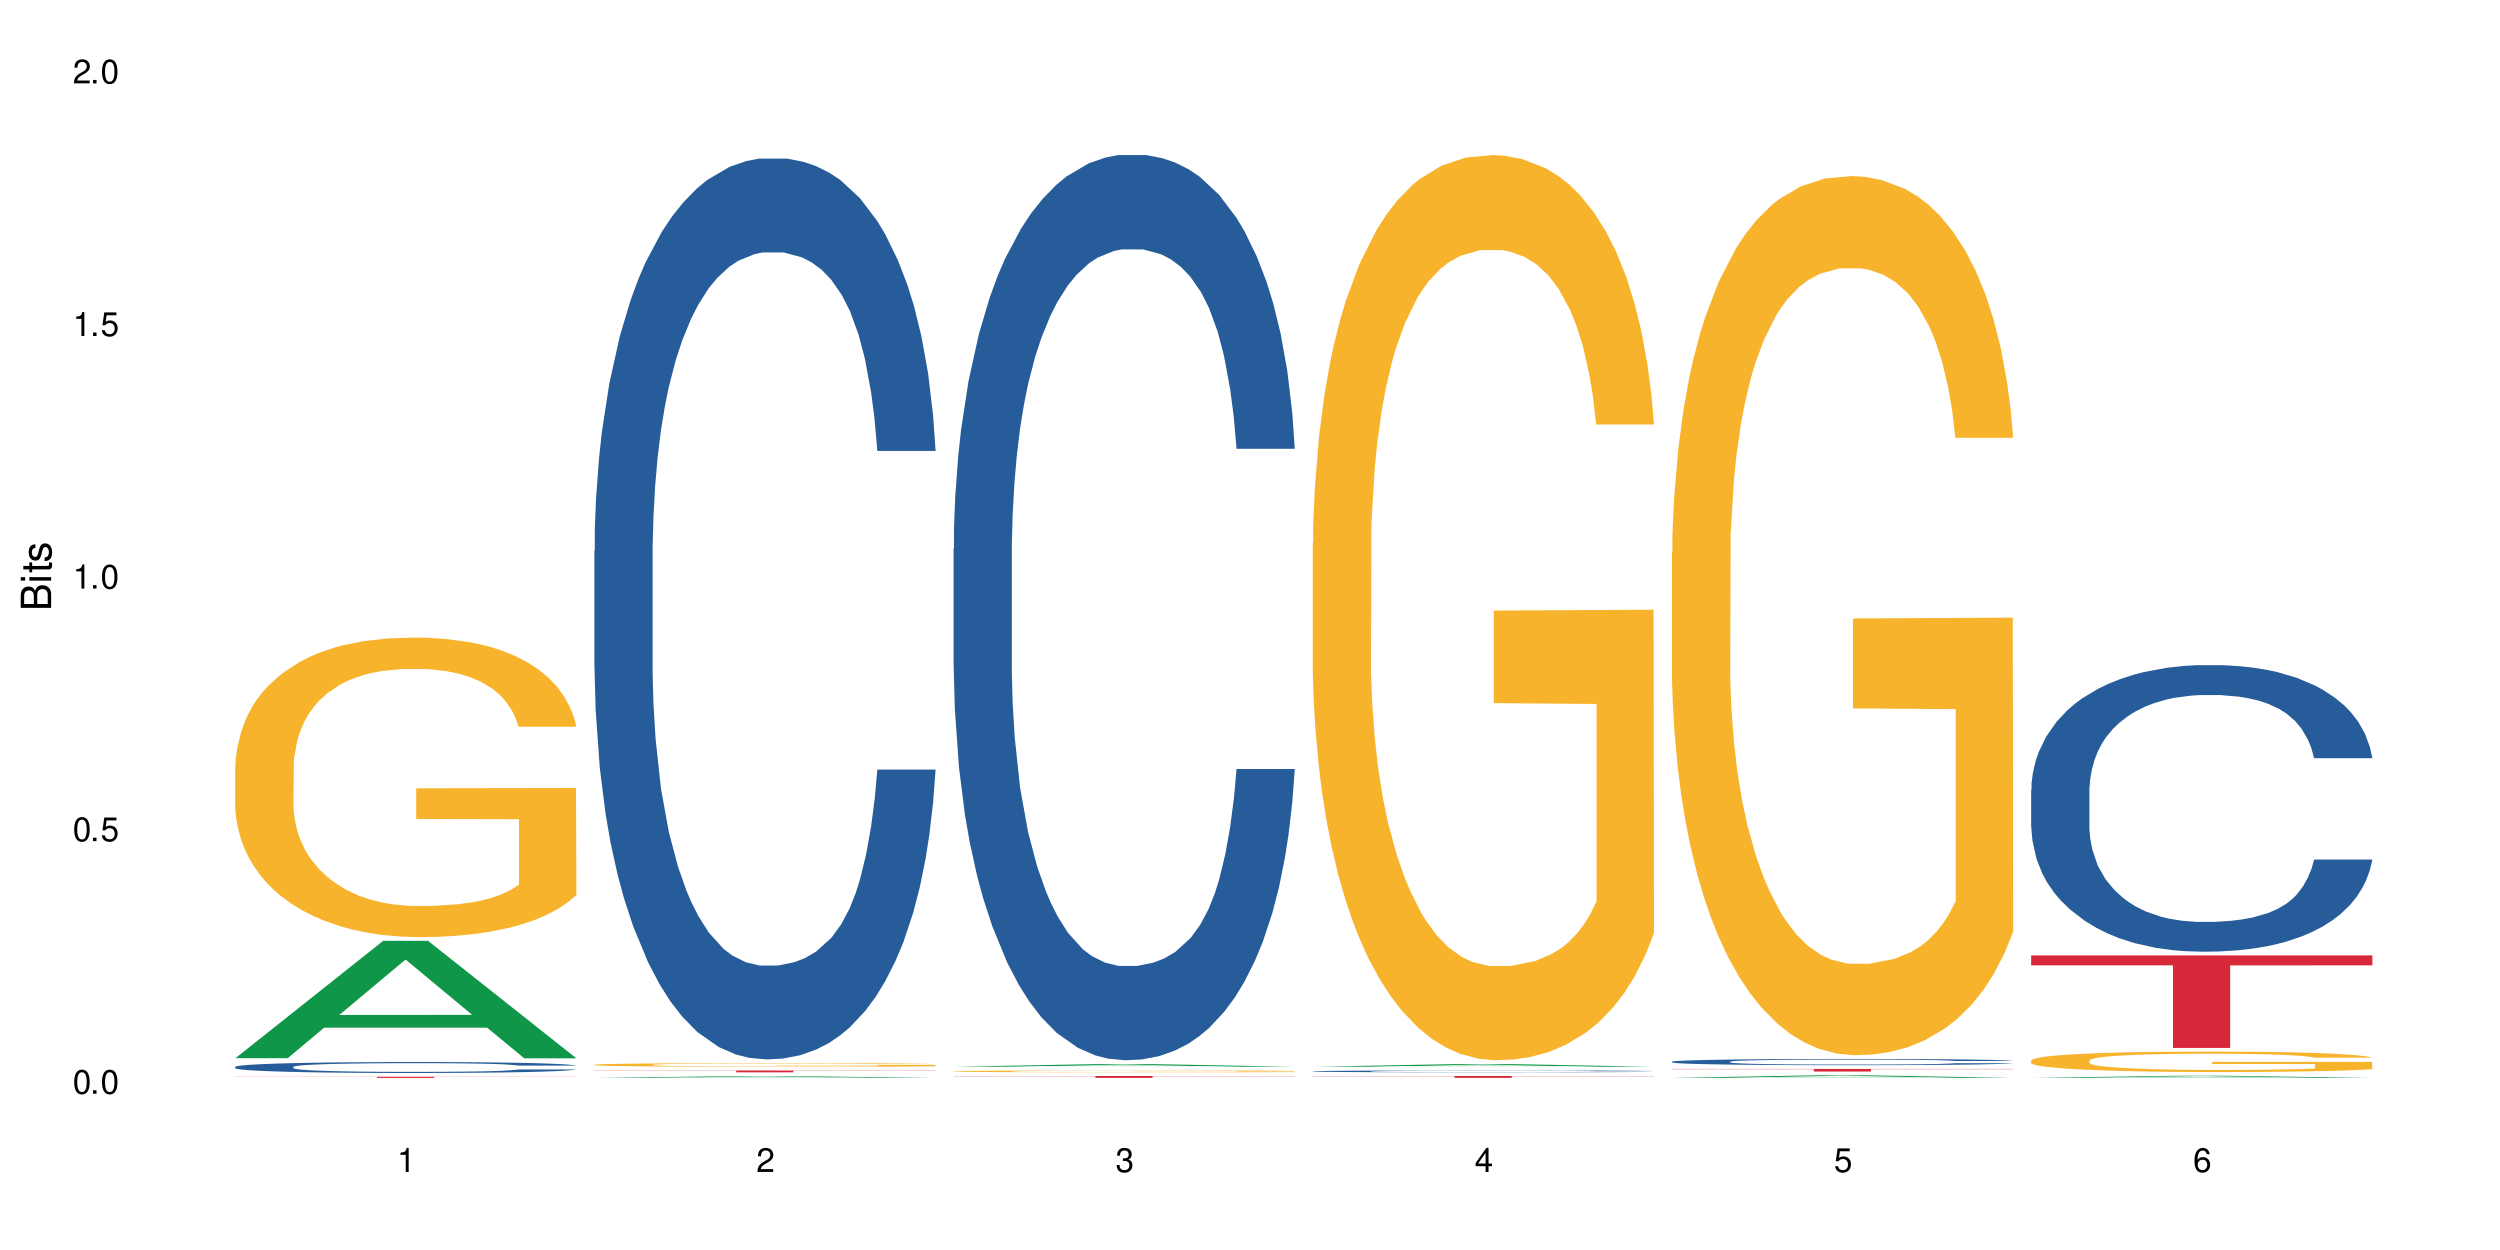 <?xml version="1.0" encoding="UTF-8"?>
<svg xmlns="http://www.w3.org/2000/svg" xmlns:xlink="http://www.w3.org/1999/xlink" width="720" height="360" viewBox="0 0 720 360">
<defs>
<g>
<g id="glyph-0-0">
</g>
<g id="glyph-0-1">
<path d="M 2.641 -6.938 C 2 -6.938 1.422 -6.656 1.078 -6.172 C 0.641 -5.562 0.406 -4.641 0.406 -3.359 C 0.406 -1.016 1.188 0.219 2.641 0.219 C 4.078 0.219 4.859 -1.016 4.859 -3.297 C 4.859 -4.641 4.656 -5.547 4.203 -6.172 C 3.844 -6.656 3.281 -6.938 2.641 -6.938 Z M 2.641 -6.188 C 3.547 -6.188 4 -5.25 4 -3.375 C 4 -1.406 3.562 -0.484 2.625 -0.484 C 1.734 -0.484 1.281 -1.438 1.281 -3.344 C 1.281 -5.25 1.734 -6.188 2.641 -6.188 Z M 2.641 -6.188 "/>
</g>
<g id="glyph-0-2">
<path d="M 1.828 -1 L 0.828 -1 L 0.828 0 L 1.828 0 Z M 1.828 -1 "/>
</g>
<g id="glyph-0-3">
<path d="M 4.562 -6.797 L 1.062 -6.797 L 0.547 -3.094 L 1.328 -3.094 C 1.719 -3.562 2.047 -3.734 2.578 -3.734 C 3.484 -3.734 4.062 -3.109 4.062 -2.094 C 4.062 -1.125 3.484 -0.531 2.578 -0.531 C 1.828 -0.531 1.375 -0.906 1.188 -1.672 L 0.328 -1.672 C 0.453 -1.109 0.547 -0.844 0.75 -0.594 C 1.125 -0.078 1.828 0.219 2.594 0.219 C 3.969 0.219 4.922 -0.781 4.922 -2.219 C 4.922 -3.562 4.031 -4.484 2.719 -4.484 C 2.25 -4.484 1.859 -4.359 1.469 -4.062 L 1.734 -5.969 L 4.562 -5.969 Z M 4.562 -6.797 "/>
</g>
<g id="glyph-0-4">
<path d="M 2.484 -4.938 L 2.484 0 L 3.328 0 L 3.328 -6.938 L 2.766 -6.938 C 2.469 -5.875 2.281 -5.734 0.984 -5.562 L 0.984 -4.938 Z M 2.484 -4.938 "/>
</g>
<g id="glyph-0-5">
<path d="M 4.859 -0.828 L 1.281 -0.828 C 1.359 -1.406 1.672 -1.781 2.5 -2.281 L 3.469 -2.828 C 4.406 -3.344 4.906 -4.062 4.906 -4.906 C 4.906 -5.484 4.672 -6.031 4.266 -6.406 C 3.859 -6.766 3.375 -6.938 2.719 -6.938 C 1.859 -6.938 1.219 -6.625 0.844 -6.031 C 0.609 -5.672 0.5 -5.234 0.484 -4.531 L 1.328 -4.531 C 1.359 -5.016 1.406 -5.281 1.531 -5.516 C 1.75 -5.938 2.188 -6.203 2.703 -6.203 C 3.469 -6.203 4.031 -5.641 4.031 -4.891 C 4.031 -4.344 3.719 -3.859 3.125 -3.516 L 2.234 -3 C 0.812 -2.172 0.406 -1.531 0.328 -0.016 L 4.859 -0.016 Z M 4.859 -0.828 "/>
</g>
<g id="glyph-0-6">
<path d="M 2.125 -3.188 L 2.578 -3.188 C 3.5 -3.188 3.984 -2.766 3.984 -1.922 C 3.984 -1.062 3.469 -0.531 2.594 -0.531 C 1.656 -0.531 1.203 -1 1.156 -2.016 L 0.312 -2.016 C 0.344 -1.453 0.438 -1.094 0.609 -0.781 C 0.953 -0.109 1.625 0.219 2.547 0.219 C 3.953 0.219 4.859 -0.625 4.859 -1.938 C 4.859 -2.828 4.516 -3.297 3.703 -3.594 C 4.344 -3.844 4.656 -4.328 4.656 -5.031 C 4.656 -6.219 3.875 -6.938 2.578 -6.938 C 1.203 -6.938 0.484 -6.172 0.453 -4.703 L 1.297 -4.703 C 1.312 -5.125 1.344 -5.359 1.453 -5.578 C 1.641 -5.969 2.062 -6.203 2.594 -6.203 C 3.344 -6.203 3.797 -5.75 3.797 -5 C 3.797 -4.516 3.609 -4.219 3.25 -4.047 C 3.016 -3.953 2.703 -3.922 2.125 -3.906 Z M 2.125 -3.188 "/>
</g>
<g id="glyph-0-7">
<path d="M 3.141 -1.672 L 3.141 0 L 3.984 0 L 3.984 -1.672 L 4.984 -1.672 L 4.984 -2.438 L 3.984 -2.438 L 3.984 -6.938 L 3.359 -6.938 L 0.266 -2.578 L 0.266 -1.672 Z M 3.141 -2.438 L 1 -2.438 L 3.141 -5.5 Z M 3.141 -2.438 "/>
</g>
<g id="glyph-0-8">
<path d="M 4.781 -5.125 C 4.609 -6.266 3.891 -6.938 2.844 -6.938 C 2.094 -6.938 1.422 -6.578 1.031 -5.953 C 0.594 -5.266 0.406 -4.422 0.406 -3.172 C 0.406 -2 0.578 -1.25 0.984 -0.641 C 1.359 -0.078 1.953 0.219 2.703 0.219 C 3.984 0.219 4.922 -0.75 4.922 -2.094 C 4.922 -3.375 4.062 -4.281 2.844 -4.281 C 2.172 -4.281 1.641 -4.031 1.281 -3.516 C 1.281 -5.234 1.828 -6.188 2.797 -6.188 C 3.391 -6.188 3.797 -5.797 3.938 -5.125 Z M 2.734 -3.531 C 3.547 -3.531 4.062 -2.953 4.062 -2.031 C 4.062 -1.156 3.484 -0.531 2.703 -0.531 C 1.922 -0.531 1.328 -1.188 1.328 -2.078 C 1.328 -2.938 1.906 -3.531 2.734 -3.531 Z M 2.734 -3.531 "/>
</g>
<g id="glyph-1-0">
</g>
<g id="glyph-1-1">
<path d="M 0 -0.953 L 0 -4.891 C 0 -5.719 -0.234 -6.344 -0.734 -6.797 C -1.188 -7.234 -1.812 -7.469 -2.5 -7.469 C -3.547 -7.469 -4.188 -7 -4.625 -5.875 C -4.984 -6.688 -5.625 -7.094 -6.531 -7.094 C -7.172 -7.094 -7.734 -6.859 -8.141 -6.391 C -8.562 -5.922 -8.75 -5.344 -8.75 -4.5 L -8.75 -0.953 Z M -4.984 -2.062 L -7.766 -2.062 L -7.766 -4.219 C -7.766 -4.844 -7.688 -5.203 -7.453 -5.5 C -7.219 -5.812 -6.859 -5.969 -6.375 -5.969 C -5.891 -5.969 -5.531 -5.812 -5.297 -5.5 C -5.062 -5.203 -4.984 -4.844 -4.984 -4.219 Z M -0.984 -2.062 L -4 -2.062 L -4 -4.781 C -4 -5.766 -3.438 -6.359 -2.484 -6.359 C -1.547 -6.359 -0.984 -5.766 -0.984 -4.781 Z M -0.984 -2.062 "/>
</g>
<g id="glyph-1-2">
<path d="M -6.281 -1.797 L -6.281 -0.797 L 0 -0.797 L 0 -1.797 Z M -8.75 -1.797 L -8.75 -0.797 L -7.484 -0.797 L -7.484 -1.797 Z M -8.75 -1.797 "/>
</g>
<g id="glyph-1-3">
<path d="M -6.281 -3.047 L -6.281 -2.016 L -8.016 -2.016 L -8.016 -1.016 L -6.281 -1.016 L -6.281 -0.172 L -5.469 -0.172 L -5.469 -1.016 L -0.719 -1.016 C -0.078 -1.016 0.281 -1.453 0.281 -2.234 C 0.281 -2.5 0.25 -2.719 0.188 -3.047 L -0.641 -3.047 C -0.609 -2.906 -0.594 -2.766 -0.594 -2.562 C -0.594 -2.141 -0.719 -2.016 -1.156 -2.016 L -5.469 -2.016 L -5.469 -3.047 Z M -6.281 -3.047 "/>
</g>
<g id="glyph-1-4">
<path d="M -4.531 -5.25 C -5.766 -5.25 -6.469 -4.422 -6.469 -2.969 C -6.469 -1.516 -5.719 -0.562 -4.547 -0.562 C -3.562 -0.562 -3.094 -1.062 -2.734 -2.562 L -2.516 -3.484 C -2.344 -4.188 -2.094 -4.469 -1.641 -4.469 C -1.047 -4.469 -0.641 -3.875 -0.641 -3 C -0.641 -2.453 -0.797 -2 -1.062 -1.75 C -1.25 -1.594 -1.422 -1.531 -1.875 -1.469 L -1.875 -0.406 C -0.422 -0.453 0.281 -1.266 0.281 -2.922 C 0.281 -4.5 -0.5 -5.516 -1.719 -5.516 C -2.656 -5.516 -3.172 -4.984 -3.469 -3.734 L -3.703 -2.766 C -3.891 -1.953 -4.156 -1.609 -4.594 -1.609 C -5.188 -1.609 -5.547 -2.125 -5.547 -2.938 C -5.547 -3.75 -5.203 -4.172 -4.531 -4.203 Z M -4.531 -5.25 "/>
</g>
</g>
</defs>
<rect x="-72" y="-36" width="864" height="432" fill="rgb(100%, 100%, 100%)" fill-opacity="1"/>
<path fill-rule="nonzero" fill="rgb(6.275%, 58.824%, 28.235%)" fill-opacity="1" d="M 67.73 304.77 L 67.836 304.738 L 110.359 270.957 L 123.273 270.957 L 166.008 304.801 L 150.992 304.801 L 140.281 295.969 L 93.352 295.969 L 82.852 304.77 L 67.73 304.77 L 97.863 292.312 L 135.977 292.281 L 116.973 276.488 L 116.766 276.457 L 116.555 276.551 L 97.758 292.281 L 97.863 292.312 Z M 67.73 304.77 "/>
<path fill-rule="nonzero" fill="rgb(14.51%, 36.078%, 60%)" fill-opacity="1" d="M 67.73 307.242 L 67.852 307.238 L 67.852 307.168 L 68.211 307.059 L 69.051 306.922 L 69.887 306.828 L 72.047 306.656 L 75.043 306.492 L 78.156 306.363 L 80.434 306.289 L 82.473 306.234 L 87.145 306.125 L 90.145 306.07 L 93.379 306.023 L 97.332 305.973 L 100.211 305.945 L 106.684 305.898 L 111.477 305.879 L 115.191 305.871 L 123.223 305.871 L 128.016 305.883 L 131.492 305.895 L 135.324 305.918 L 138.562 305.945 L 144.195 306.008 L 149.227 306.09 L 151.504 306.133 L 155.102 306.223 L 157.855 306.309 L 159.773 306.387 L 161.934 306.492 L 163.848 306.621 L 165.289 306.77 L 166.008 306.891 L 149.227 306.891 L 148.391 306.777 L 147.43 306.688 L 145.633 306.57 L 143.836 306.484 L 141.316 306.402 L 139.039 306.348 L 135.926 306.293 L 133.168 306.258 L 130.293 306.234 L 127.535 306.215 L 122.262 306.199 L 116.148 306.199 L 113.871 306.203 L 109.199 306.227 L 106.684 306.246 L 103.086 306.289 L 100.57 306.324 L 97.574 306.383 L 95.535 306.43 L 93.02 306.508 L 91.223 306.574 L 89.184 306.668 L 87.984 306.738 L 86.906 306.82 L 85.949 306.914 L 85.23 307.016 L 84.75 307.125 L 84.508 307.227 L 84.508 307.672 L 84.75 307.777 L 85.348 307.898 L 86.906 308.074 L 89.184 308.227 L 91.82 308.348 L 94.336 308.434 L 95.777 308.477 L 97.691 308.52 L 100.688 308.578 L 105.004 308.637 L 107.52 308.66 L 111.355 308.684 L 115.312 308.695 L 120.586 308.695 L 125.258 308.684 L 128.375 308.668 L 131.609 308.645 L 136.043 308.598 L 138.801 308.551 L 141.199 308.496 L 142.996 308.441 L 144.195 308.395 L 145.992 308.305 L 147.43 308.207 L 148.508 308.105 L 149.227 308.008 L 166.008 308.008 L 165.289 308.125 L 164.207 308.234 L 163.129 308.32 L 161.453 308.422 L 159.535 308.508 L 156.777 308.609 L 154.5 308.676 L 151.504 308.75 L 148.75 308.805 L 145.754 308.852 L 141.316 308.91 L 138.441 308.938 L 135.324 308.965 L 131.609 308.988 L 126.938 309.008 L 121.902 309.02 L 117.227 309.023 L 112.195 309.016 L 108.48 309.004 L 103.566 308.98 L 97.453 308.926 L 93.02 308.871 L 89.543 308.816 L 86.547 308.762 L 83.191 308.684 L 78.875 308.555 L 76.238 308.457 L 74.441 308.375 L 72.406 308.266 L 70.969 308.164 L 69.289 308.004 L 68.09 307.797 L 67.73 307.641 Z M 67.73 307.242 "/>
<path fill-rule="nonzero" fill="rgb(96.863%, 70.196%, 16.863%)" fill-opacity="1" d="M 67.73 220.566 L 67.852 220.488 L 67.852 218.914 L 68.332 215.367 L 69.527 210.48 L 71.086 206.465 L 72.766 203.312 L 73.844 201.656 L 75.641 199.293 L 77.199 197.559 L 81.152 194.016 L 86.188 190.703 L 88.945 189.285 L 92.059 187.945 L 96.496 186.449 L 98.531 185.898 L 104.766 184.637 L 111.836 183.852 L 119.625 183.613 L 123.223 183.691 L 128.133 184.008 L 134.848 184.875 L 138.68 185.664 L 141.676 186.449 L 144.793 187.473 L 148.629 189.051 L 152.223 190.941 L 155.102 192.832 L 157.977 195.195 L 160.375 197.719 L 162.41 200.477 L 164.207 203.785 L 165.289 206.543 L 166.008 209.301 L 149.348 209.301 L 148.391 206.543 L 147.309 204.414 L 145.512 201.812 L 143.715 199.922 L 141.918 198.426 L 138.562 196.379 L 135.684 195.117 L 132.09 194.016 L 128.613 193.305 L 124.66 192.832 L 122.262 192.676 L 115.91 192.676 L 110.156 193.227 L 106.801 193.855 L 104.406 194.488 L 101.047 195.668 L 99.012 196.613 L 97.812 197.246 L 94.219 199.688 L 91.82 201.895 L 90.504 203.391 L 88.824 205.754 L 87.625 207.883 L 86.309 211.031 L 85.59 213.398 L 84.629 218.754 L 84.508 232.938 L 84.871 235.93 L 85.59 239.16 L 86.547 241.996 L 87.984 244.992 L 89.422 247.277 L 91.941 250.352 L 94.098 252.398 L 95.777 253.738 L 99.012 255.867 L 100.328 256.574 L 103.445 257.992 L 106.684 259.098 L 110.637 260.043 L 113.633 260.516 L 118.426 260.906 L 124.539 260.906 L 131.73 260.434 L 136.285 259.805 L 139.398 259.176 L 141.438 258.621 L 143.953 257.758 L 145.754 256.969 L 147.43 256.102 L 149.469 254.762 L 149.469 235.93 L 119.863 235.852 L 119.863 227.027 L 165.887 226.949 L 166.008 257.758 L 163.488 259.883 L 160.375 261.934 L 157.379 263.508 L 154.262 264.848 L 149.828 266.344 L 146.23 267.289 L 140.719 268.395 L 135.684 269.102 L 130.41 269.574 L 125.738 269.812 L 120.223 269.891 L 115.312 269.734 L 110.039 269.262 L 105.844 268.629 L 102.008 267.84 L 98.172 266.816 L 93.379 265.164 L 90.262 263.824 L 87.027 262.168 L 83.789 260.199 L 80.914 258.07 L 78.996 256.418 L 77.078 254.527 L 75.043 252.16 L 73.125 249.484 L 71.688 247.039 L 70.367 244.281 L 69.41 241.684 L 68.449 238.137 L 67.969 235.301 L 67.73 232.859 Z M 67.73 220.566 "/>
<path fill-rule="nonzero" fill="rgb(83.922%, 15.686%, 22.353%)" fill-opacity="1" d="M 67.73 310.09 L 166.008 310.09 L 166.008 310.125 L 125.047 310.125 L 125.047 310.43 L 108.57 310.43 L 108.57 310.125 L 67.73 310.125 Z M 67.73 310.09 "/>
<path fill-rule="nonzero" fill="rgb(6.275%, 58.824%, 28.235%)" fill-opacity="1" d="M 171.18 310.43 L 171.285 310.43 L 213.809 309.902 L 226.723 309.902 L 269.453 310.43 L 254.441 310.43 L 243.73 310.293 L 196.797 310.293 L 186.297 310.43 L 171.18 310.43 L 201.312 310.234 L 239.426 310.234 L 220.422 309.988 L 220 309.988 L 201.207 310.234 L 201.312 310.234 Z M 171.18 310.43 "/>
<path fill-rule="nonzero" fill="rgb(14.51%, 36.078%, 60%)" fill-opacity="1" d="M 171.18 158.555 L 171.297 158.32 L 171.297 152.629 L 171.66 143.617 L 172.496 132.234 L 173.336 124.406 L 175.492 110.414 L 178.488 96.898 L 181.605 86.465 L 183.883 80.297 L 185.922 75.555 L 190.594 66.781 L 193.59 62.273 L 196.828 58.242 L 200.781 54.211 L 203.656 51.84 L 210.129 48.047 L 214.922 46.387 L 218.641 45.676 L 226.668 45.676 L 231.461 46.625 L 234.938 47.809 L 238.773 49.707 L 242.008 51.84 L 247.641 57.059 L 252.676 63.699 L 254.953 67.492 L 258.547 74.844 L 261.305 81.957 L 263.223 88.125 L 265.379 96.898 L 267.297 107.57 L 268.734 119.664 L 269.453 129.863 L 252.676 129.863 L 251.836 120.375 L 250.879 113.023 L 249.082 103.301 L 247.281 96.426 L 244.766 89.547 L 242.488 85.039 L 239.371 80.535 L 236.617 77.688 L 233.738 75.555 L 230.984 74.133 L 225.711 72.711 L 219.598 72.711 L 217.32 73.184 L 212.645 75.082 L 210.129 76.742 L 206.535 80.062 L 204.016 83.145 L 201.02 87.887 L 198.984 91.918 L 196.469 98.082 L 194.668 103.539 L 192.633 111.363 L 191.434 117.293 L 190.355 123.934 L 189.395 131.758 L 188.676 140.059 L 188.199 148.832 L 187.957 157.371 L 187.957 194.129 L 188.199 202.664 L 188.797 212.625 L 190.355 227.09 L 192.633 239.66 L 195.27 249.621 L 197.785 256.734 L 199.223 260.055 L 201.141 263.848 L 204.137 268.594 L 208.453 273.336 L 210.969 275.23 L 214.805 277.129 L 218.758 278.078 L 224.031 278.078 L 228.707 277.129 L 231.82 275.945 L 235.059 274.047 L 239.492 270.016 L 242.25 266.219 L 244.645 261.715 L 246.445 257.207 L 247.641 253.414 L 249.441 246.062 L 250.879 238 L 251.957 229.699 L 252.676 221.637 L 269.453 221.637 L 268.734 231.121 L 267.656 240.371 L 266.578 247.25 L 264.898 255.551 L 262.984 262.902 L 260.227 271.199 L 257.949 276.656 L 254.953 282.582 L 252.195 287.09 L 249.199 291.121 L 244.766 295.863 L 241.891 298.234 L 238.773 300.371 L 235.059 302.266 L 230.383 303.926 L 225.352 304.875 L 220.676 305.113 L 215.645 304.637 L 211.926 303.691 L 207.012 301.555 L 200.902 297.285 L 196.469 292.781 L 192.992 288.273 L 189.996 283.531 L 186.641 277.129 L 182.324 266.695 L 179.688 258.633 L 177.891 251.992 L 175.852 242.742 L 174.414 234.441 L 172.738 221.164 L 171.539 204.324 L 171.18 191.281 Z M 171.18 158.555 "/>
<path fill-rule="nonzero" fill="rgb(96.863%, 70.196%, 16.863%)" fill-opacity="1" d="M 171.18 306.633 L 171.297 306.633 L 171.297 306.613 L 171.777 306.57 L 172.977 306.508 L 174.535 306.461 L 176.211 306.422 L 177.293 306.402 L 179.09 306.371 L 180.648 306.352 L 184.602 306.309 L 189.637 306.266 L 192.391 306.25 L 195.508 306.234 L 199.941 306.215 L 201.98 306.207 L 208.211 306.191 L 215.281 306.184 L 223.074 306.18 L 226.668 306.18 L 231.582 306.184 L 238.293 306.195 L 242.129 306.203 L 245.125 306.215 L 248.242 306.227 L 252.078 306.246 L 255.672 306.27 L 258.547 306.293 L 261.426 306.32 L 263.82 306.352 L 265.859 306.387 L 267.656 306.426 L 268.734 306.461 L 269.453 306.496 L 252.797 306.496 L 251.836 306.461 L 250.758 306.434 L 248.961 306.402 L 247.164 306.379 L 245.363 306.363 L 242.008 306.336 L 239.133 306.32 L 235.539 306.309 L 232.062 306.301 L 228.105 306.293 L 219.359 306.293 L 213.605 306.297 L 210.25 306.305 L 207.852 306.312 L 204.496 306.328 L 202.461 306.34 L 201.262 306.348 L 197.664 306.379 L 195.27 306.406 L 193.949 306.422 L 192.273 306.453 L 191.074 306.477 L 189.754 306.516 L 189.035 306.547 L 188.078 306.609 L 187.957 306.785 L 188.316 306.82 L 189.035 306.863 L 189.996 306.898 L 191.434 306.934 L 192.871 306.961 L 195.387 307 L 197.547 307.023 L 199.223 307.039 L 202.461 307.066 L 203.777 307.074 L 206.895 307.094 L 210.129 307.105 L 214.086 307.117 L 217.082 307.125 L 221.875 307.129 L 227.988 307.129 L 235.18 307.121 L 239.73 307.117 L 242.848 307.109 L 244.887 307.102 L 247.402 307.09 L 249.199 307.082 L 250.879 307.07 L 252.914 307.055 L 252.914 306.82 L 223.312 306.82 L 223.312 306.711 L 269.336 306.711 L 269.453 307.09 L 266.938 307.117 L 263.82 307.141 L 260.824 307.16 L 257.711 307.176 L 253.273 307.195 L 249.68 307.207 L 244.168 307.219 L 239.133 307.23 L 233.859 307.234 L 229.184 307.238 L 218.758 307.238 L 213.484 307.23 L 209.289 307.223 L 205.457 307.215 L 201.621 307.203 L 196.828 307.18 L 193.711 307.164 L 190.473 307.145 L 187.238 307.121 L 184.363 307.094 L 182.445 307.074 L 180.527 307.051 L 178.488 307.02 L 176.57 306.988 L 175.133 306.957 L 173.816 306.926 L 172.855 306.895 L 171.898 306.848 L 171.418 306.812 L 171.18 306.785 Z M 171.18 306.633 "/>
<path fill-rule="nonzero" fill="rgb(83.922%, 15.686%, 22.353%)" fill-opacity="1" d="M 171.18 308.305 L 269.453 308.305 L 269.453 308.363 L 228.496 308.363 L 228.496 308.836 L 212.02 308.836 L 212.02 308.363 L 171.18 308.363 Z M 171.18 308.305 "/>
<path fill-rule="nonzero" fill="rgb(6.275%, 58.824%, 28.235%)" fill-opacity="1" d="M 274.629 307.227 L 274.73 307.227 L 317.254 306.426 L 330.168 306.426 L 372.902 307.227 L 357.887 307.227 L 347.18 307.02 L 300.246 307.02 L 289.746 307.227 L 274.629 307.227 L 304.762 306.93 L 342.875 306.93 L 323.871 306.559 L 323.66 306.555 L 323.449 306.559 L 304.656 306.93 L 304.762 306.93 Z M 274.629 307.227 "/>
<path fill-rule="nonzero" fill="rgb(14.51%, 36.078%, 60%)" fill-opacity="1" d="M 274.629 158.086 L 274.746 157.848 L 274.746 152.129 L 275.105 143.07 L 275.945 131.633 L 276.785 123.77 L 278.941 109.711 L 281.938 96.125 L 285.055 85.641 L 287.332 79.445 L 289.367 74.68 L 294.043 65.859 L 297.039 61.332 L 300.273 57.281 L 304.23 53.23 L 307.105 50.848 L 313.578 47.035 L 318.371 45.367 L 322.086 44.652 L 330.117 44.652 L 334.91 45.605 L 338.387 46.797 L 342.223 48.703 L 345.457 50.848 L 351.09 56.09 L 356.125 62.762 L 358.402 66.574 L 361.996 73.965 L 364.754 81.113 L 366.672 87.309 L 368.828 96.125 L 370.746 106.848 L 372.184 119.004 L 372.902 129.25 L 356.125 129.25 L 355.285 119.719 L 354.324 112.332 L 352.527 102.559 L 350.73 95.648 L 348.215 88.738 L 345.938 84.211 L 342.82 79.684 L 340.062 76.824 L 337.188 74.68 L 334.43 73.25 L 329.156 71.82 L 323.047 71.82 L 320.77 72.297 L 316.094 74.203 L 313.578 75.871 L 309.98 79.207 L 307.465 82.305 L 304.469 87.07 L 302.434 91.121 L 299.914 97.316 L 298.117 102.797 L 296.078 110.664 L 294.883 116.621 L 293.801 123.293 L 292.844 131.156 L 292.125 139.496 L 291.645 148.316 L 291.406 156.895 L 291.406 193.832 L 291.645 202.41 L 292.246 212.418 L 293.801 226.957 L 296.078 239.586 L 298.715 249.594 L 301.234 256.746 L 302.672 260.082 L 304.59 263.895 L 307.586 268.66 L 311.898 273.426 L 314.418 275.332 L 318.25 277.238 L 322.207 278.191 L 327.48 278.191 L 332.152 277.238 L 335.27 276.047 L 338.508 274.141 L 342.941 270.09 L 345.695 266.277 L 348.094 261.75 L 349.891 257.223 L 351.09 253.406 L 352.887 246.02 L 354.324 237.918 L 355.406 229.578 L 356.125 221.477 L 372.902 221.477 L 372.184 231.008 L 371.105 240.301 L 370.027 247.211 L 368.348 255.555 L 366.43 262.941 L 363.676 271.281 L 361.398 276.762 L 358.402 282.719 L 355.645 287.246 L 352.648 291.297 L 348.215 296.066 L 345.336 298.449 L 342.223 300.594 L 338.508 302.5 L 333.832 304.168 L 328.797 305.121 L 324.125 305.359 L 319.09 304.883 L 315.375 303.93 L 310.461 301.785 L 304.348 297.496 L 299.914 292.969 L 296.438 288.438 L 293.441 283.672 L 290.086 277.238 L 285.773 266.754 L 283.137 258.652 L 281.34 251.977 L 279.301 242.684 L 277.863 234.344 L 276.184 221 L 274.988 204.078 L 274.629 190.973 Z M 274.629 158.086 "/>
<path fill-rule="nonzero" fill="rgb(96.863%, 70.196%, 16.863%)" fill-opacity="1" d="M 274.629 308.523 L 274.746 308.523 L 274.746 308.512 L 275.227 308.492 L 276.426 308.461 L 277.984 308.434 L 279.66 308.418 L 280.738 308.406 L 282.535 308.391 L 284.094 308.379 L 288.051 308.359 L 293.082 308.34 L 295.84 308.328 L 298.957 308.32 L 303.391 308.312 L 305.43 308.309 L 311.66 308.301 L 318.73 308.297 L 326.52 308.293 L 330.117 308.293 L 335.031 308.297 L 341.742 308.301 L 345.578 308.309 L 348.574 308.312 L 351.688 308.316 L 355.523 308.328 L 359.121 308.34 L 361.996 308.352 L 364.871 308.367 L 367.27 308.383 L 369.309 308.398 L 371.105 308.418 L 372.184 308.438 L 372.902 308.453 L 356.242 308.453 L 355.285 308.438 L 354.207 308.422 L 352.41 308.406 L 350.609 308.395 L 348.812 308.387 L 345.457 308.375 L 342.582 308.367 L 338.984 308.359 L 335.512 308.355 L 331.555 308.352 L 322.805 308.352 L 317.055 308.355 L 313.699 308.359 L 311.301 308.363 L 307.945 308.367 L 305.906 308.375 L 304.707 308.379 L 301.113 308.395 L 298.715 308.406 L 297.398 308.418 L 295.719 308.43 L 294.523 308.445 L 293.203 308.465 L 292.484 308.477 L 291.527 308.512 L 291.406 308.598 L 291.766 308.617 L 292.484 308.637 L 293.441 308.656 L 294.883 308.676 L 296.32 308.688 L 298.836 308.707 L 300.992 308.719 L 302.672 308.727 L 305.906 308.742 L 307.227 308.746 L 310.34 308.754 L 313.578 308.762 L 317.531 308.766 L 320.527 308.77 L 325.324 308.773 L 331.434 308.773 L 338.625 308.77 L 343.18 308.766 L 346.297 308.762 L 348.332 308.758 L 350.852 308.754 L 352.648 308.746 L 354.324 308.742 L 356.363 308.734 L 356.363 308.617 L 326.762 308.617 L 326.762 308.562 L 372.781 308.562 L 372.902 308.754 L 370.387 308.766 L 367.27 308.777 L 364.273 308.789 L 361.156 308.797 L 356.723 308.805 L 353.129 308.812 L 347.613 308.82 L 342.582 308.824 L 337.309 308.824 L 332.633 308.828 L 322.207 308.828 L 316.934 308.824 L 312.738 308.82 L 308.902 308.816 L 305.07 308.809 L 300.273 308.797 L 297.16 308.789 L 293.922 308.781 L 290.688 308.77 L 287.809 308.754 L 285.895 308.746 L 283.977 308.734 L 281.938 308.719 L 280.02 308.703 L 278.582 308.688 L 277.262 308.668 L 276.305 308.652 L 275.348 308.633 L 274.867 308.613 L 274.629 308.598 Z M 274.629 308.523 "/>
<path fill-rule="nonzero" fill="rgb(83.922%, 15.686%, 22.353%)" fill-opacity="1" d="M 274.629 309.895 L 372.902 309.895 L 372.902 309.953 L 331.945 309.953 L 331.945 310.43 L 315.465 310.43 L 315.465 309.953 L 274.629 309.953 Z M 274.629 309.895 "/>
<path fill-rule="nonzero" fill="rgb(6.275%, 58.824%, 28.235%)" fill-opacity="1" d="M 378.074 307.227 L 378.18 307.227 L 420.703 306.426 L 433.617 306.426 L 476.352 307.227 L 461.336 307.227 L 450.625 307.02 L 403.695 307.02 L 393.195 307.227 L 378.074 307.227 L 408.207 306.93 L 446.32 306.93 L 427.316 306.559 L 427.109 306.555 L 426.898 306.559 L 408.105 306.93 L 408.207 306.93 Z M 378.074 307.227 "/>
<path fill-rule="nonzero" fill="rgb(14.51%, 36.078%, 60%)" fill-opacity="1" d="M 378.074 308.527 L 378.195 308.527 L 378.195 308.516 L 378.555 308.496 L 379.395 308.473 L 380.23 308.457 L 382.391 308.426 L 385.387 308.398 L 388.5 308.379 L 390.777 308.367 L 392.816 308.355 L 397.492 308.336 L 400.488 308.328 L 403.723 308.32 L 407.676 308.312 L 410.555 308.309 L 417.027 308.301 L 421.82 308.297 L 425.535 308.293 L 433.566 308.293 L 438.359 308.297 L 441.836 308.297 L 445.668 308.301 L 448.906 308.309 L 454.539 308.316 L 459.57 308.332 L 461.848 308.34 L 465.445 308.355 L 468.199 308.367 L 470.117 308.383 L 472.277 308.398 L 474.191 308.422 L 475.633 308.445 L 476.352 308.469 L 459.57 308.469 L 458.734 308.449 L 457.773 308.434 L 455.977 308.414 L 454.18 308.398 L 451.66 308.383 L 449.383 308.375 L 446.27 308.367 L 443.512 308.359 L 440.637 308.355 L 437.879 308.352 L 424.215 308.352 L 419.543 308.355 L 417.027 308.359 L 413.43 308.363 L 410.914 308.371 L 407.918 308.383 L 405.879 308.391 L 403.363 308.402 L 401.566 308.414 L 399.527 308.43 L 398.328 308.441 L 397.25 308.457 L 396.293 308.473 L 395.574 308.488 L 395.094 308.508 L 394.855 308.523 L 394.855 308.598 L 395.094 308.617 L 395.691 308.637 L 397.25 308.668 L 399.527 308.691 L 402.164 308.715 L 404.68 308.727 L 406.121 308.734 L 408.035 308.742 L 411.035 308.754 L 415.348 308.762 L 417.863 308.766 L 421.699 308.77 L 425.656 308.773 L 430.93 308.773 L 435.602 308.77 L 438.719 308.77 L 441.953 308.766 L 446.387 308.754 L 449.145 308.746 L 451.543 308.738 L 453.34 308.73 L 454.539 308.723 L 456.336 308.707 L 457.773 308.691 L 458.852 308.672 L 459.57 308.656 L 476.352 308.656 L 475.633 308.676 L 474.555 308.695 L 473.473 308.707 L 471.797 308.727 L 469.879 308.742 L 467.121 308.758 L 464.844 308.77 L 461.848 308.781 L 459.094 308.789 L 456.098 308.801 L 451.66 308.809 L 448.785 308.812 L 445.668 308.816 L 441.953 308.82 L 437.281 308.824 L 432.246 308.828 L 422.539 308.828 L 418.824 308.824 L 413.91 308.82 L 407.797 308.812 L 403.363 308.801 L 399.887 308.793 L 396.891 308.785 L 393.535 308.77 L 389.223 308.75 L 386.586 308.73 L 384.785 308.719 L 382.75 308.699 L 381.312 308.684 L 379.633 308.656 L 378.434 308.621 L 378.074 308.594 Z M 378.074 308.527 "/>
<path fill-rule="nonzero" fill="rgb(96.863%, 70.196%, 16.863%)" fill-opacity="1" d="M 378.074 156.316 L 378.195 156.078 L 378.195 151.316 L 378.676 140.602 L 379.871 125.84 L 381.43 113.699 L 383.109 104.172 L 384.188 99.176 L 385.984 92.031 L 387.543 86.793 L 391.496 76.078 L 396.531 66.078 L 399.289 61.793 L 402.402 57.746 L 406.84 53.223 L 408.875 51.555 L 415.109 47.746 L 422.18 45.367 L 429.969 44.652 L 433.566 44.891 L 438.48 45.844 L 445.191 48.461 L 449.023 50.844 L 452.02 53.223 L 455.137 56.316 L 458.973 61.078 L 462.566 66.793 L 465.445 72.508 L 468.32 79.652 L 470.719 87.27 L 472.754 95.602 L 474.555 105.602 L 475.633 113.934 L 476.352 122.27 L 459.691 122.27 L 458.734 113.934 L 457.652 107.508 L 455.855 99.648 L 454.059 93.938 L 452.262 89.414 L 448.906 83.223 L 446.027 79.414 L 442.434 76.078 L 438.957 73.938 L 435.004 72.508 L 432.605 72.031 L 426.254 72.031 L 420.5 73.699 L 417.145 75.602 L 414.75 77.508 L 411.395 81.078 L 409.355 83.938 L 408.156 85.84 L 404.562 93.223 L 402.164 99.887 L 400.848 104.41 L 399.168 111.555 L 397.969 117.984 L 396.652 127.508 L 395.934 134.648 L 394.973 150.84 L 394.855 193.695 L 395.215 202.742 L 395.934 212.504 L 396.891 221.074 L 398.328 230.121 L 399.766 237.027 L 402.285 246.312 L 404.441 252.504 L 406.121 256.551 L 409.355 262.98 L 410.672 265.121 L 413.789 269.406 L 417.027 272.742 L 420.98 275.598 L 423.977 277.027 L 428.77 278.215 L 434.883 278.215 L 442.074 276.789 L 446.629 274.883 L 449.746 272.98 L 451.781 271.312 L 454.297 268.691 L 456.098 266.312 L 457.773 263.691 L 459.812 259.645 L 459.812 202.742 L 430.211 202.504 L 430.211 175.84 L 476.23 175.602 L 476.352 268.691 L 473.832 275.121 L 470.719 281.312 L 467.723 286.074 L 464.605 290.121 L 460.172 294.645 L 456.574 297.504 L 451.062 300.836 L 446.027 302.977 L 440.754 304.406 L 436.082 305.121 L 430.57 305.359 L 425.656 304.883 L 420.383 303.453 L 416.188 301.551 L 412.352 299.168 L 408.516 296.074 L 403.723 291.074 L 400.605 287.027 L 397.371 282.027 L 394.133 276.074 L 391.258 269.645 L 389.34 264.645 L 387.422 258.93 L 385.387 251.789 L 383.469 243.695 L 382.031 236.312 L 380.711 227.98 L 379.754 220.125 L 378.793 209.41 L 378.316 200.836 L 378.074 193.457 Z M 378.074 156.316 "/>
<path fill-rule="nonzero" fill="rgb(83.922%, 15.686%, 22.353%)" fill-opacity="1" d="M 378.074 309.895 L 476.352 309.895 L 476.352 309.953 L 435.391 309.953 L 435.391 310.43 L 418.914 310.43 L 418.914 309.953 L 378.074 309.953 Z M 378.074 309.895 "/>
<path fill-rule="nonzero" fill="rgb(6.275%, 58.824%, 28.235%)" fill-opacity="1" d="M 481.523 310.43 L 481.629 310.426 L 524.152 309.672 L 537.066 309.672 L 579.797 310.43 L 564.785 310.43 L 554.074 310.23 L 507.141 310.23 L 496.641 310.43 L 481.523 310.43 L 511.656 310.148 L 549.77 310.148 L 530.766 309.793 L 530.555 309.793 L 530.348 309.797 L 511.551 310.148 L 511.656 310.148 Z M 481.523 310.43 "/>
<path fill-rule="nonzero" fill="rgb(14.51%, 36.078%, 60%)" fill-opacity="1" d="M 481.523 305.762 L 481.645 305.758 L 481.645 305.719 L 482.004 305.656 L 482.84 305.578 L 483.68 305.523 L 485.836 305.426 L 488.832 305.332 L 491.949 305.258 L 494.227 305.219 L 496.266 305.184 L 500.938 305.121 L 503.934 305.09 L 507.172 305.062 L 511.125 305.035 L 514 305.02 L 520.473 304.992 L 525.27 304.98 L 528.984 304.977 L 537.012 304.977 L 541.809 304.984 L 545.281 304.992 L 549.117 305.004 L 552.352 305.02 L 557.984 305.055 L 563.02 305.102 L 565.297 305.129 L 568.891 305.18 L 571.648 305.227 L 573.566 305.27 L 575.723 305.332 L 577.641 305.406 L 579.078 305.488 L 579.797 305.562 L 563.02 305.562 L 562.18 305.496 L 561.223 305.445 L 559.426 305.375 L 557.625 305.328 L 555.109 305.281 L 552.832 305.25 L 549.715 305.219 L 546.961 305.199 L 544.082 305.184 L 541.328 305.176 L 536.055 305.164 L 529.941 305.164 L 527.664 305.168 L 522.992 305.18 L 520.473 305.191 L 516.879 305.215 L 514.363 305.238 L 511.367 305.27 L 509.328 305.297 L 506.812 305.34 L 505.012 305.379 L 502.977 305.434 L 501.777 305.473 L 500.699 305.52 L 499.738 305.574 L 499.02 305.633 L 498.543 305.691 L 498.301 305.754 L 498.301 306.008 L 498.543 306.066 L 499.141 306.137 L 500.699 306.234 L 502.977 306.324 L 505.613 306.391 L 508.129 306.441 L 509.566 306.465 L 511.484 306.492 L 514.48 306.523 L 518.797 306.559 L 521.312 306.57 L 525.148 306.582 L 529.102 306.59 L 534.375 306.59 L 539.051 306.582 L 542.168 306.574 L 545.402 306.562 L 549.836 306.535 L 552.594 306.508 L 554.988 306.477 L 556.789 306.445 L 557.984 306.418 L 559.785 306.367 L 561.223 306.312 L 562.301 306.254 L 563.02 306.199 L 579.797 306.199 L 579.078 306.266 L 578 306.328 L 576.922 306.375 L 575.246 306.434 L 573.328 306.484 L 570.57 306.543 L 568.293 306.582 L 565.297 306.621 L 562.539 306.652 L 559.543 306.68 L 555.109 306.715 L 552.234 306.73 L 549.117 306.746 L 545.402 306.758 L 540.727 306.77 L 535.695 306.777 L 531.02 306.777 L 525.988 306.773 L 522.27 306.77 L 517.359 306.754 L 511.246 306.723 L 506.812 306.691 L 503.336 306.66 L 500.34 306.629 L 496.984 306.582 L 492.668 306.512 L 490.031 306.453 L 488.234 306.41 L 486.195 306.344 L 484.758 306.285 L 483.082 306.195 L 481.883 306.078 L 481.523 305.988 Z M 481.523 305.762 "/>
<path fill-rule="nonzero" fill="rgb(96.863%, 70.196%, 16.863%)" fill-opacity="1" d="M 481.523 159.152 L 481.645 158.922 L 481.645 154.297 L 482.121 143.891 L 483.32 129.555 L 484.879 117.762 L 486.555 108.512 L 487.637 103.652 L 489.434 96.719 L 490.992 91.629 L 494.945 81.223 L 499.98 71.512 L 502.734 67.348 L 505.852 63.418 L 510.285 59.023 L 512.324 57.406 L 518.555 53.707 L 525.629 51.395 L 533.418 50.699 L 537.012 50.93 L 541.926 51.855 L 548.637 54.398 L 552.473 56.711 L 555.469 59.023 L 558.586 62.031 L 562.422 66.656 L 566.016 72.207 L 568.891 77.754 L 571.77 84.691 L 574.164 92.094 L 576.203 100.184 L 578 109.898 L 579.078 117.992 L 579.797 126.086 L 563.141 126.086 L 562.18 117.992 L 561.102 111.746 L 559.305 104.117 L 557.508 98.566 L 555.711 94.172 L 552.352 88.16 L 549.477 84.461 L 545.883 81.223 L 542.406 79.141 L 538.449 77.754 L 536.055 77.293 L 529.703 77.293 L 523.949 78.91 L 520.594 80.762 L 518.195 82.609 L 514.84 86.078 L 512.805 88.855 L 511.605 90.703 L 508.008 97.871 L 505.613 104.348 L 504.293 108.742 L 502.617 115.68 L 501.418 121.922 L 500.098 131.172 L 499.379 138.109 L 498.422 153.832 L 498.301 195.457 L 498.66 204.242 L 499.379 213.727 L 500.34 222.051 L 501.777 230.836 L 503.215 237.543 L 505.73 246.562 L 507.891 252.574 L 509.566 256.504 L 512.805 262.75 L 514.121 264.828 L 517.238 268.992 L 520.473 272.23 L 524.43 275.004 L 527.426 276.391 L 532.219 277.547 L 538.332 277.547 L 545.523 276.16 L 550.078 274.309 L 553.191 272.461 L 555.23 270.84 L 557.746 268.297 L 559.543 265.984 L 561.223 263.441 L 563.258 259.512 L 563.258 204.242 L 533.656 204.012 L 533.656 178.113 L 579.68 177.883 L 579.797 268.297 L 577.281 274.543 L 574.164 280.555 L 571.168 285.18 L 568.055 289.109 L 563.617 293.504 L 560.023 296.277 L 554.512 299.516 L 549.477 301.598 L 544.203 302.984 L 539.531 303.68 L 534.016 303.91 L 529.102 303.445 L 523.828 302.059 L 519.637 300.211 L 515.801 297.898 L 511.965 294.891 L 507.172 290.035 L 504.055 286.102 L 500.82 281.246 L 497.582 275.465 L 494.707 269.223 L 492.789 264.367 L 490.871 258.816 L 488.832 251.879 L 486.918 244.016 L 485.477 236.848 L 484.16 228.754 L 483.199 221.125 L 482.242 210.719 L 481.762 202.395 L 481.523 195.227 Z M 481.523 159.152 "/>
<path fill-rule="nonzero" fill="rgb(83.922%, 15.686%, 22.353%)" fill-opacity="1" d="M 481.523 307.844 L 579.797 307.844 L 579.797 307.926 L 538.84 307.926 L 538.84 308.602 L 522.363 308.602 L 522.363 307.93 L 522.121 307.926 L 481.523 307.926 Z M 481.523 307.844 "/>
<path fill-rule="nonzero" fill="rgb(6.275%, 58.824%, 28.235%)" fill-opacity="1" d="M 584.973 310.43 L 585.074 310.43 L 627.598 309.816 L 640.512 309.816 L 683.246 310.43 L 668.23 310.43 L 657.523 310.27 L 610.59 310.27 L 600.09 310.43 L 584.973 310.43 L 615.105 310.203 L 653.219 310.203 L 634.215 309.918 L 633.793 309.918 L 615 310.203 L 615.105 310.203 Z M 584.973 310.43 "/>
<path fill-rule="nonzero" fill="rgb(14.51%, 36.078%, 60%)" fill-opacity="1" d="M 584.973 227.484 L 585.09 227.41 L 585.09 225.602 L 585.449 222.734 L 586.289 219.113 L 587.129 216.625 L 589.285 212.176 L 592.281 207.875 L 595.398 204.559 L 597.676 202.598 L 599.711 201.09 L 604.387 198.297 L 607.383 196.867 L 610.617 195.582 L 614.574 194.301 L 617.449 193.547 L 623.922 192.34 L 628.715 191.812 L 632.43 191.586 L 640.461 191.586 L 645.254 191.887 L 648.73 192.266 L 652.566 192.867 L 655.801 193.547 L 661.434 195.207 L 666.469 197.316 L 668.746 198.523 L 672.34 200.863 L 675.098 203.125 L 677.016 205.086 L 679.172 207.875 L 681.09 211.27 L 682.527 215.117 L 683.246 218.359 L 666.469 218.359 L 665.629 215.344 L 664.672 213.004 L 662.871 209.914 L 661.074 207.727 L 658.559 205.539 L 656.281 204.105 L 653.164 202.672 L 650.406 201.77 L 647.531 201.09 L 644.773 200.637 L 639.504 200.184 L 633.391 200.184 L 631.113 200.336 L 626.438 200.938 L 623.922 201.465 L 620.328 202.523 L 617.809 203.504 L 614.812 205.012 L 612.777 206.293 L 610.258 208.254 L 608.461 209.988 L 606.426 212.477 L 605.227 214.363 L 604.148 216.477 L 603.188 218.965 L 602.469 221.602 L 601.988 224.395 L 601.75 227.109 L 601.75 238.801 L 601.988 241.516 L 602.59 244.684 L 604.148 249.281 L 606.426 253.281 L 609.059 256.449 L 611.578 258.711 L 613.016 259.766 L 614.934 260.973 L 617.93 262.48 L 622.242 263.988 L 624.762 264.594 L 628.598 265.195 L 632.551 265.5 L 637.824 265.5 L 642.5 265.195 L 645.613 264.82 L 648.852 264.215 L 653.285 262.934 L 656.043 261.727 L 658.438 260.293 L 660.234 258.859 L 661.434 257.656 L 663.23 255.316 L 664.672 252.754 L 665.75 250.113 L 666.469 247.547 L 683.246 247.547 L 682.527 250.566 L 681.449 253.508 L 680.371 255.695 L 678.691 258.332 L 676.773 260.672 L 674.02 263.312 L 671.742 265.047 L 668.746 266.93 L 665.988 268.363 L 662.992 269.645 L 658.559 271.156 L 655.68 271.91 L 652.566 272.586 L 648.852 273.191 L 644.176 273.719 L 639.141 274.02 L 634.469 274.098 L 629.434 273.945 L 625.719 273.645 L 620.805 272.965 L 614.695 271.605 L 610.258 270.176 L 606.785 268.742 L 603.789 267.234 L 600.43 265.195 L 596.117 261.879 L 593.48 259.312 L 591.684 257.203 L 589.645 254.262 L 588.207 251.621 L 586.527 247.398 L 585.332 242.043 L 584.973 237.895 Z M 584.973 227.484 "/>
<path fill-rule="nonzero" fill="rgb(96.863%, 70.196%, 16.863%)" fill-opacity="1" d="M 584.973 305.383 L 585.09 305.379 L 585.09 305.273 L 585.57 305.031 L 586.77 304.695 L 588.328 304.422 L 590.004 304.207 L 591.082 304.094 L 592.883 303.934 L 594.438 303.812 L 598.395 303.574 L 603.426 303.348 L 606.184 303.25 L 609.301 303.16 L 613.734 303.055 L 615.773 303.02 L 622.004 302.934 L 629.074 302.879 L 636.867 302.863 L 640.461 302.867 L 645.375 302.891 L 652.086 302.949 L 655.922 303.004 L 658.918 303.055 L 662.035 303.125 L 665.867 303.234 L 669.465 303.363 L 672.34 303.492 L 675.215 303.652 L 677.613 303.824 L 679.652 304.012 L 681.449 304.238 L 682.527 304.426 L 683.246 304.617 L 666.586 304.617 L 665.629 304.426 L 664.551 304.281 L 662.754 304.105 L 660.953 303.977 L 659.156 303.875 L 655.801 303.734 L 652.926 303.648 L 649.328 303.574 L 645.855 303.523 L 641.898 303.492 L 639.504 303.48 L 633.148 303.48 L 627.398 303.52 L 624.043 303.562 L 621.645 303.605 L 618.289 303.684 L 616.25 303.75 L 615.055 303.793 L 611.457 303.961 L 609.059 304.109 L 607.742 304.211 L 606.062 304.375 L 604.867 304.52 L 603.547 304.734 L 602.828 304.895 L 601.871 305.262 L 601.75 306.23 L 602.109 306.434 L 602.828 306.652 L 603.789 306.848 L 605.227 307.051 L 606.664 307.207 L 609.18 307.418 L 611.336 307.555 L 613.016 307.648 L 616.25 307.793 L 617.57 307.84 L 620.688 307.938 L 623.922 308.012 L 627.875 308.078 L 630.871 308.109 L 635.668 308.137 L 641.777 308.137 L 648.969 308.105 L 653.523 308.062 L 656.641 308.02 L 658.676 307.98 L 661.195 307.922 L 662.992 307.867 L 664.672 307.809 L 666.707 307.719 L 666.707 306.434 L 637.105 306.426 L 637.105 305.824 L 683.125 305.82 L 683.246 307.922 L 680.73 308.066 L 677.613 308.207 L 674.617 308.316 L 671.5 308.406 L 667.066 308.508 L 663.473 308.574 L 657.957 308.648 L 652.926 308.695 L 647.652 308.73 L 642.977 308.746 L 637.465 308.75 L 632.551 308.738 L 627.277 308.707 L 623.082 308.664 L 619.246 308.609 L 615.414 308.539 L 610.617 308.426 L 607.504 308.336 L 604.266 308.223 L 601.031 308.09 L 598.156 307.945 L 596.238 307.832 L 594.32 307.703 L 592.281 307.539 L 590.363 307.359 L 588.926 307.191 L 587.609 307.004 L 586.648 306.824 L 585.691 306.582 L 585.211 306.391 L 584.973 306.223 Z M 584.973 305.383 "/>
<path fill-rule="nonzero" fill="rgb(83.922%, 15.686%, 22.353%)" fill-opacity="1" d="M 584.973 275.164 L 683.246 275.164 L 683.246 278.016 L 642.289 278.039 L 642.289 301.797 L 625.809 301.797 L 625.809 278.062 L 625.57 278.016 L 584.973 278.016 Z M 584.973 275.164 "/>
<g fill="rgb(0%, 0%, 0%)" fill-opacity="1">
<use xlink:href="#glyph-0-1" x="20.965" y="314.993"/>
<use xlink:href="#glyph-0-2" x="25.965" y="314.993"/>
<use xlink:href="#glyph-0-1" x="28.965" y="314.993"/>
</g>
<g fill="rgb(0%, 0%, 0%)" fill-opacity="1">
<use xlink:href="#glyph-0-1" x="20.965" y="242.251"/>
<use xlink:href="#glyph-0-2" x="25.965" y="242.251"/>
<use xlink:href="#glyph-0-3" x="28.965" y="242.251"/>
</g>
<g fill="rgb(0%, 0%, 0%)" fill-opacity="1">
<use xlink:href="#glyph-0-4" x="20.965" y="169.509"/>
<use xlink:href="#glyph-0-2" x="25.965" y="169.509"/>
<use xlink:href="#glyph-0-1" x="28.965" y="169.509"/>
</g>
<g fill="rgb(0%, 0%, 0%)" fill-opacity="1">
<use xlink:href="#glyph-0-4" x="20.965" y="96.767"/>
<use xlink:href="#glyph-0-2" x="25.965" y="96.767"/>
<use xlink:href="#glyph-0-3" x="28.965" y="96.767"/>
</g>
<g fill="rgb(0%, 0%, 0%)" fill-opacity="1">
<use xlink:href="#glyph-0-5" x="20.965" y="24.024"/>
<use xlink:href="#glyph-0-2" x="25.965" y="24.024"/>
<use xlink:href="#glyph-0-1" x="28.965" y="24.024"/>
</g>
<g fill="rgb(0%, 0%, 0%)" fill-opacity="1">
<use xlink:href="#glyph-0-4" x="114.367" y="337.532"/>
</g>
<g fill="rgb(0%, 0%, 0%)" fill-opacity="1">
<use xlink:href="#glyph-0-5" x="217.816" y="337.532"/>
</g>
<g fill="rgb(0%, 0%, 0%)" fill-opacity="1">
<use xlink:href="#glyph-0-6" x="321.266" y="337.532"/>
</g>
<g fill="rgb(0%, 0%, 0%)" fill-opacity="1">
<use xlink:href="#glyph-0-7" x="424.711" y="337.532"/>
</g>
<g fill="rgb(0%, 0%, 0%)" fill-opacity="1">
<use xlink:href="#glyph-0-3" x="528.16" y="337.532"/>
</g>
<g fill="rgb(0%, 0%, 0%)" fill-opacity="1">
<use xlink:href="#glyph-0-8" x="631.609" y="337.532"/>
</g>
<g fill="rgb(0%, 0%, 0%)" fill-opacity="1">
<use xlink:href="#glyph-1-1" x="14.725" y="176.012"/>
<use xlink:href="#glyph-1-2" x="14.725" y="168.012"/>
<use xlink:href="#glyph-1-3" x="14.725" y="165.012"/>
<use xlink:href="#glyph-1-4" x="14.725" y="162.012"/>
</g>
</svg>
